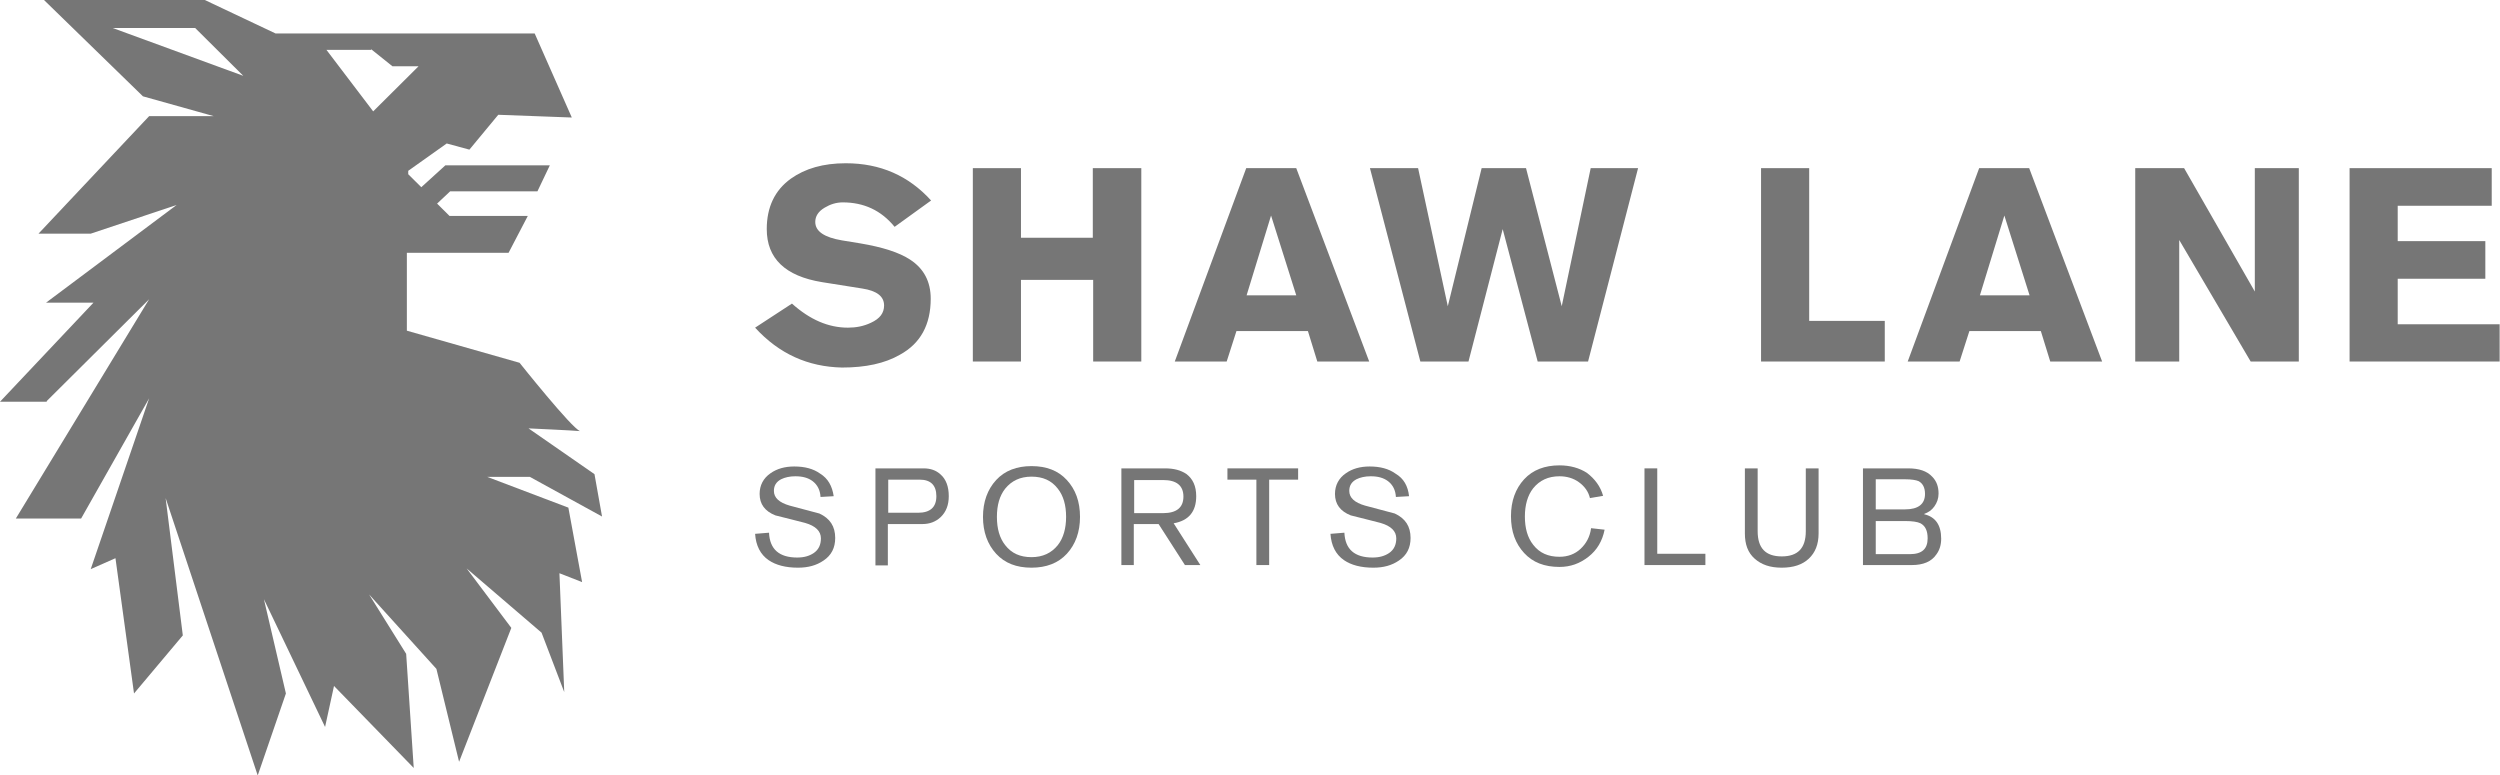 <svg width="216" height="67" viewBox="0 0 216 67" fill="none" xmlns="http://www.w3.org/2000/svg">
<rect width="216" height="67" fill="black" fill-opacity="0"/>
<path d="M4.038 34.651L12.885 25.855L1.366 44.804H7.007L12.885 34.415L7.838 49.173L9.976 48.228L11.579 59.916L15.795 54.899L14.31 43.033L22.267 67L24.702 59.916L22.802 51.77L28.086 62.809L28.858 59.267L35.746 66.351L35.093 56.492L31.887 51.357L37.706 57.791L39.665 65.819L44.178 54.249L40.319 49.114L46.791 54.663L48.751 59.798L48.335 49.527L50.294 50.294L49.107 43.86L42.1 41.203H45.782L52.016 44.627L51.363 40.967L45.663 37.012C45.663 37.012 49.522 37.189 50.116 37.248C49.404 37.012 44.891 31.345 44.891 31.345L35.153 28.571V21.841H43.941L45.603 18.654H38.834L37.765 17.591L38.894 16.529H46.435L47.504 14.286H38.478L36.4 16.174L35.271 15.053V14.758L38.597 12.396L40.556 12.928L43.05 9.917L49.404 10.153L46.197 2.893H23.811L17.695 0H3.8L12.351 8.323L18.467 10.035H12.885L3.325 20.189H7.838L15.261 17.709L3.978 26.151H8.076L0 34.71H4.038V34.651ZM32.065 4.25L33.906 5.726H36.162L32.243 9.622L28.205 4.309H32.065V4.25ZM9.738 2.42H16.864L21.02 6.552L9.738 2.42Z" fill="#767676"/>
<rect width="150.759" height="34.943" fill="black" fill-opacity="0" transform="translate(65.241 14.105)"/>
<rect width="150.759" height="17.65" fill="black" fill-opacity="0" transform="translate(65.241 14.105)"/>
<path d="M65.241 28.31L68.425 26.23C69.985 27.627 71.577 28.31 73.266 28.31C73.981 28.31 74.631 28.18 75.248 27.887C76.028 27.53 76.385 27.042 76.385 26.392C76.385 25.612 75.768 25.124 74.501 24.929L71.024 24.377C67.84 23.857 66.248 22.329 66.248 19.794C66.248 17.908 66.93 16.446 68.328 15.438C69.562 14.56 71.122 14.105 73.071 14.105C76.06 14.105 78.497 15.178 80.447 17.323L77.295 19.599C76.125 18.168 74.631 17.486 72.811 17.486C72.259 17.486 71.739 17.648 71.252 17.941C70.699 18.266 70.439 18.688 70.439 19.176C70.439 19.989 71.219 20.509 72.746 20.769L74.338 21.029C76.255 21.354 77.685 21.809 78.627 22.427C79.829 23.207 80.414 24.344 80.414 25.807C80.414 28.05 79.537 29.675 77.75 30.65C76.45 31.398 74.793 31.756 72.746 31.756C69.822 31.691 67.32 30.585 65.241 28.31Z" fill="#767676"/>
<path d="M84.053 31.235V14.528H88.212V20.541H94.418V14.528H98.609V31.235H94.45V24.182H88.212V31.235H84.053Z" fill="#767676"/>
<path d="M101.501 31.235L107.674 14.528H111.996L118.299 31.235H113.815L113.003 28.602H106.83L105.985 31.235H101.501ZM107.707 25.514H111.996L109.819 18.623L107.707 25.514Z" fill="#767676"/>
<path d="M122.718 31.235L118.364 14.528H122.523L125.09 26.457L128.014 14.528H131.848L134.934 26.457L137.436 14.528H141.53L137.209 31.235H132.855L129.833 19.794L126.877 31.235H122.718Z" fill="#767676"/>
<path d="M152.155 31.235V14.528H156.314V27.725H162.844V31.235H152.155Z" fill="#767676"/>
<path d="M164.826 31.235L171 14.528H175.321L181.624 31.235H177.141L176.328 28.602H170.155L169.31 31.235H164.826ZM171.065 25.514H175.354L173.177 18.623L171.065 25.514Z" fill="#767676"/>
<path d="M184.484 31.235V14.528H188.707L194.816 25.189V14.528H198.617V31.235H194.458L188.285 20.736V31.235H184.484Z" fill="#767676"/>
<path d="M216 31.235H203.004V14.528H215.285V17.778H207.162V20.834H214.733V24.084H207.162V28.017H215.968V31.235H216Z" fill="#767676"/>
<rect width="102.477" height="8.842" fill="black" fill-opacity="0" transform="translate(65.241 40.207)"/>
<path d="M72.031 42.872L70.894 42.937C70.862 42.352 70.634 41.897 70.212 41.572C69.822 41.28 69.335 41.15 68.717 41.15C68.23 41.15 67.808 41.247 67.483 41.41C67.06 41.637 66.865 41.962 66.865 42.417C66.865 43.002 67.32 43.425 68.23 43.685C69.075 43.913 69.92 44.14 70.797 44.368C71.707 44.79 72.162 45.473 72.162 46.48C72.162 47.325 71.837 47.976 71.154 48.431C70.537 48.853 69.822 49.048 68.945 49.048C67.873 49.048 67.028 48.821 66.41 48.398C65.696 47.911 65.306 47.13 65.241 46.123L66.443 46.025C66.508 47.456 67.32 48.171 68.88 48.171C69.465 48.171 69.92 48.041 70.309 47.781C70.732 47.488 70.927 47.066 70.927 46.513C70.927 45.895 70.472 45.44 69.562 45.18C68.717 44.953 67.873 44.758 66.995 44.53C66.086 44.172 65.631 43.555 65.631 42.677C65.631 41.93 65.956 41.312 66.573 40.889C67.125 40.499 67.808 40.304 68.62 40.304C69.53 40.304 70.277 40.499 70.862 40.922C71.544 41.345 71.901 41.995 72.031 42.872Z" fill="#767676"/>
<path d="M75.638 48.821V40.467H79.797C80.382 40.467 80.869 40.629 81.259 40.987C81.746 41.41 81.974 42.06 81.974 42.872C81.974 43.62 81.746 44.237 81.259 44.693C80.837 45.083 80.317 45.278 79.699 45.278H76.71V48.853H75.638V48.821ZM76.743 41.442V44.303H79.309C80.382 44.303 80.902 43.815 80.902 42.872C80.902 41.93 80.414 41.442 79.472 41.442H76.743Z" fill="#767676"/>
<path d="M84.93 44.66C84.93 43.36 85.32 42.287 86.068 41.474C86.815 40.662 87.855 40.272 89.122 40.272C90.421 40.272 91.429 40.662 92.176 41.474C92.923 42.287 93.313 43.327 93.313 44.66C93.313 45.96 92.923 47.033 92.176 47.846C91.429 48.658 90.389 49.048 89.122 49.048C87.822 49.048 86.815 48.658 86.068 47.846C85.32 47.033 84.93 45.96 84.93 44.66ZM86.133 44.66C86.133 45.668 86.36 46.48 86.847 47.098C87.4 47.813 88.147 48.138 89.122 48.138C90.097 48.138 90.844 47.781 91.396 47.098C91.883 46.48 92.111 45.635 92.111 44.66C92.111 43.652 91.883 42.84 91.396 42.222C90.844 41.507 90.097 41.182 89.122 41.182C88.147 41.182 87.4 41.539 86.847 42.222C86.36 42.84 86.133 43.652 86.133 44.66Z" fill="#767676"/>
<path d="M96.887 48.821V40.467H100.656C101.436 40.467 102.021 40.629 102.508 40.955C103.061 41.377 103.353 41.995 103.353 42.872C103.353 44.205 102.703 44.985 101.404 45.213L103.71 48.821H102.378L100.104 45.278H97.96V48.821H96.887ZM97.992 41.442V44.335H100.494C101.663 44.335 102.248 43.847 102.248 42.905C102.248 41.962 101.663 41.475 100.494 41.475H97.992V41.442Z" fill="#767676"/>
<path d="M108.552 48.821V41.442H106.05V40.467H112.158V41.442H109.656V48.821H108.552Z" fill="#767676"/>
<path d="M121.743 42.872L120.606 42.937C120.573 42.352 120.346 41.897 119.924 41.572C119.534 41.279 119.046 41.15 118.429 41.15C117.942 41.15 117.519 41.247 117.194 41.41C116.772 41.637 116.577 41.962 116.577 42.417C116.577 43.002 117.032 43.425 117.942 43.685C118.786 43.912 119.631 44.14 120.508 44.367C121.418 44.79 121.873 45.473 121.873 46.48C121.873 47.325 121.548 47.975 120.866 48.431C120.248 48.853 119.534 49.048 118.656 49.048C117.584 49.048 116.739 48.821 116.122 48.398C115.407 47.91 115.017 47.13 114.952 46.123L116.155 46.025C116.22 47.455 117.032 48.171 118.591 48.171C119.176 48.171 119.631 48.041 120.021 47.781C120.443 47.488 120.638 47.065 120.638 46.513C120.638 45.895 120.183 45.44 119.274 45.18C118.429 44.953 117.584 44.758 116.707 44.53C115.797 44.172 115.342 43.555 115.342 42.677C115.342 41.93 115.667 41.312 116.285 40.889C116.837 40.499 117.519 40.304 118.331 40.304C119.241 40.304 119.988 40.499 120.573 40.922C121.288 41.344 121.646 41.995 121.743 42.872Z" fill="#767676"/>
<path d="M138.509 42.84L137.371 43.035C137.241 42.482 136.916 42.027 136.429 41.67C135.942 41.312 135.357 41.15 134.74 41.15C133.765 41.15 133.017 41.507 132.465 42.19C131.978 42.807 131.75 43.653 131.75 44.628C131.75 45.635 131.978 46.448 132.465 47.066C133.017 47.781 133.765 48.106 134.74 48.106C135.454 48.106 136.072 47.878 136.559 47.423C137.046 46.968 137.371 46.383 137.469 45.635L138.638 45.765C138.444 46.74 137.989 47.521 137.241 48.106C136.494 48.691 135.682 48.983 134.74 48.983C133.44 48.983 132.433 48.593 131.685 47.781C130.938 46.968 130.548 45.928 130.548 44.595C130.548 43.295 130.938 42.222 131.685 41.41C132.433 40.597 133.472 40.207 134.74 40.207C135.649 40.207 136.462 40.434 137.111 40.857C137.794 41.377 138.281 42.027 138.509 42.84Z" fill="#767676"/>
<path d="M142.083 48.821V40.467H143.187V47.846H147.346V48.821H142.083Z" fill="#767676"/>
<path d="M157.126 40.467V46.09C157.126 47.033 156.834 47.748 156.281 48.268C155.729 48.788 154.949 49.048 153.942 49.048C152.935 49.048 152.187 48.788 151.602 48.268C151.018 47.748 150.758 47.033 150.758 46.09V40.467H151.862V45.895C151.862 47.358 152.545 48.073 153.942 48.073C155.339 48.073 156.021 47.358 156.021 45.895V40.467H157.126Z" fill="#767676"/>
<path d="M160.96 48.821V40.467H164.859C165.801 40.467 166.483 40.694 166.938 41.182C167.328 41.572 167.491 42.06 167.491 42.645C167.491 43.067 167.361 43.425 167.133 43.75C166.906 44.075 166.613 44.27 166.256 44.4V44.432C167.231 44.66 167.718 45.375 167.718 46.545C167.718 47.066 167.588 47.52 167.296 47.911C166.873 48.528 166.158 48.821 165.184 48.821H160.96ZM162.065 41.442V44.01H164.599C165.736 44.01 166.321 43.555 166.321 42.677C166.321 42.125 166.126 41.767 165.769 41.572C165.541 41.475 165.151 41.41 164.599 41.41H162.065V41.442ZM162.065 44.985V47.878H165.021C166.061 47.878 166.548 47.423 166.548 46.513C166.548 45.863 166.353 45.44 165.931 45.213C165.671 45.083 165.216 45.018 164.599 45.018H162.065V44.985Z" fill="#767676"/>
</svg>
